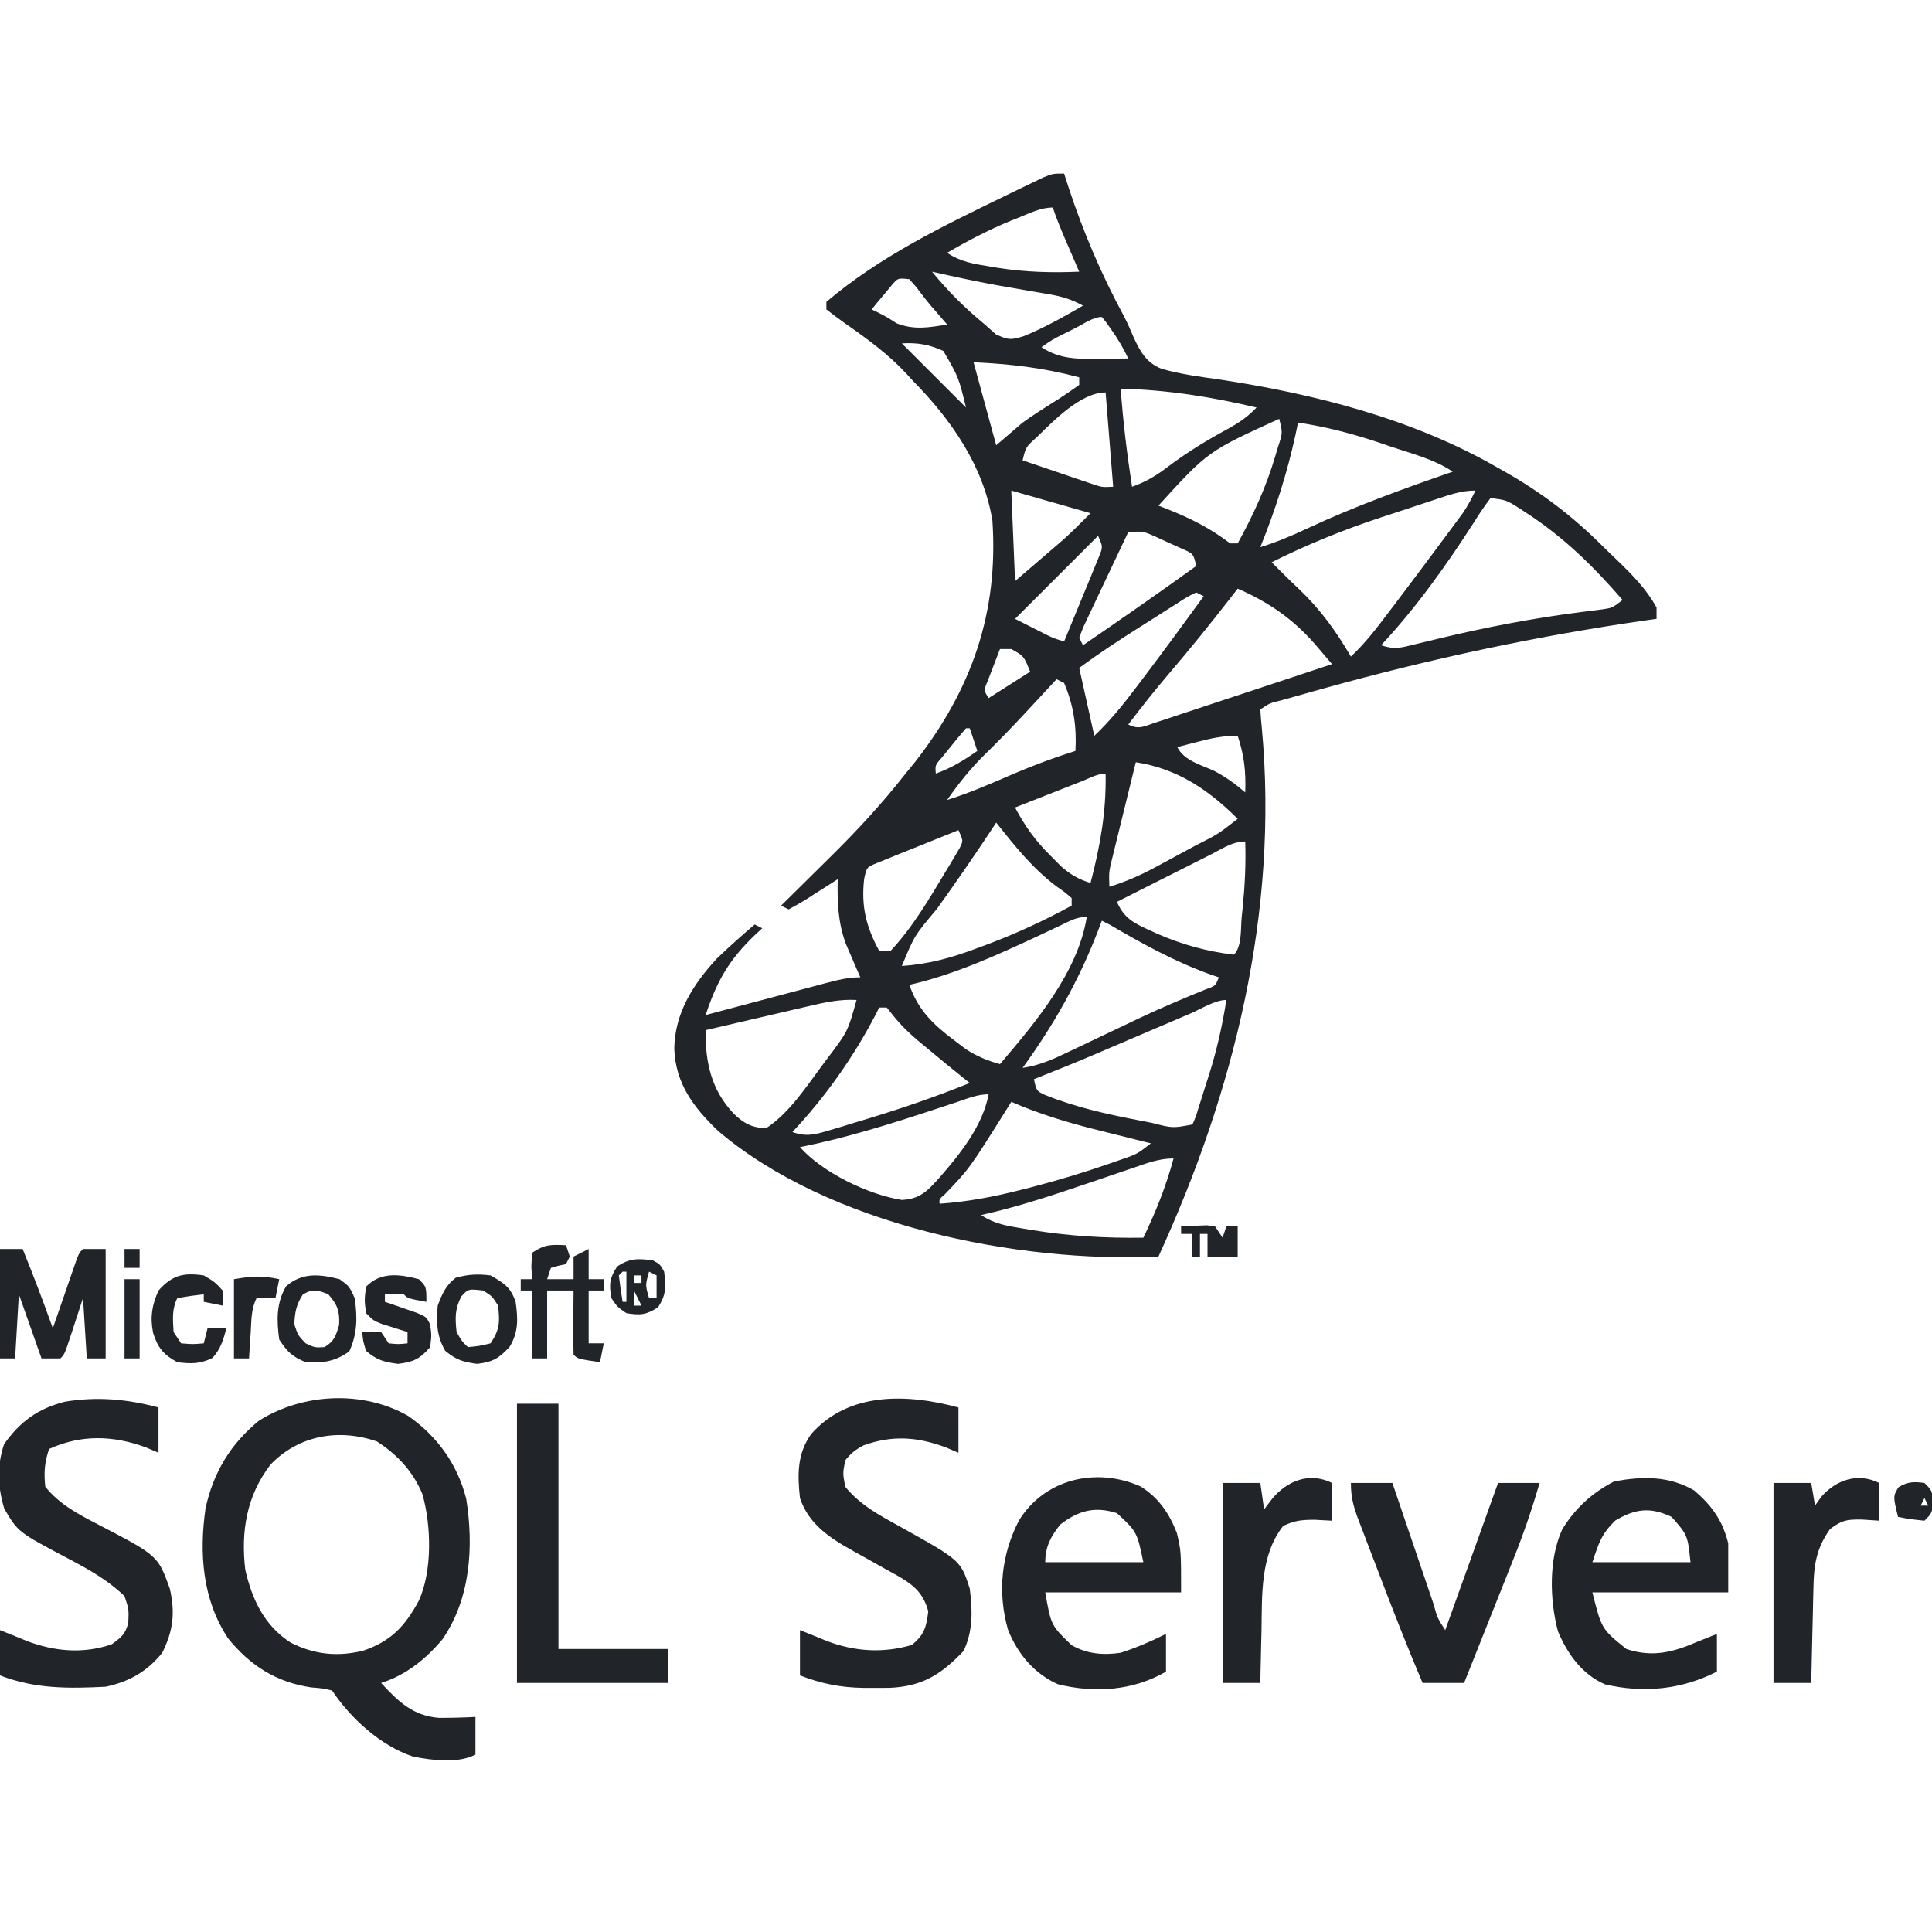 <?xml version="1.0" standalone="no"?>
<!DOCTYPE svg PUBLIC "-//W3C//DTD SVG 1.1//EN" "http://www.w3.org/Graphics/SVG/1.1/DTD/svg11.dtd">
<svg xmlns="http://www.w3.org/2000/svg" version="1.1" width="512" height="512" viewBox="0 0 512 512">
<path d="M0 0 C0.584 1.818 0.584 1.818 1.18 3.672 C5.127 15.622 9.901 26.785 15.888 37.856 C16.85 39.711 17.684 41.631 18.492 43.559 C20.257 47.313 21.809 50.112 25.799 51.729 C30.758 53.156 35.842 53.825 40.942 54.54 C66.383 58.367 92.588 65.048 115 78 C115.99 78.558 115.99 78.558 117 79.127 C126.59 84.583 134.752 90.811 142.573 98.583 C143.921 99.922 145.292 101.237 146.664 102.551 C150.659 106.422 154.317 110.101 157 115 C157 115.99 157 116.98 157 118 C156.219 118.11 155.438 118.219 154.634 118.332 C125.544 122.482 97.123 128.569 68.812 136.438 C67.619 136.769 67.619 136.769 66.401 137.108 C64.168 137.732 61.937 138.362 59.707 138.996 C58.705 139.278 58.705 139.278 57.683 139.566 C54.584 140.297 54.584 140.297 52 142 C52.087 143.74 52.241 145.478 52.422 147.211 C56.848 195.566 45.101 243.222 25 287 C-12.52 288.756 -62.425 278.659 -91.73 253.672 C-98.223 247.444 -102.988 241.135 -103.312 231.875 C-103.157 222.4 -98.271 214.777 -92 208 C-88.755 204.892 -85.421 201.912 -82 199 C-81.34 199.33 -80.68 199.66 -80 200 C-80.603 200.557 -81.207 201.114 -81.828 201.688 C-88.822 208.365 -91.998 213.946 -95 223 C-93.865 222.697 -92.729 222.394 -91.559 222.082 C-87.35 220.96 -83.14 219.843 -78.929 218.728 C-77.106 218.244 -75.284 217.759 -73.462 217.272 C-70.844 216.574 -68.225 215.88 -65.605 215.188 C-64.79 214.969 -63.974 214.75 -63.134 214.525 C-60.014 213.703 -57.241 213 -54 213 C-54.349 212.203 -54.699 211.407 -55.059 210.586 C-55.514 209.526 -55.969 208.467 -56.438 207.375 C-56.89 206.331 -57.342 205.287 -57.809 204.211 C-59.958 198.418 -60.105 193.09 -60 187 C-60.915 187.589 -61.83 188.178 -62.773 188.785 C-63.974 189.545 -65.174 190.304 -66.375 191.062 C-66.978 191.452 -67.582 191.842 -68.203 192.244 C-69.765 193.225 -71.38 194.119 -73 195 C-73.66 194.67 -74.32 194.34 -75 194 C-73.98 192.996 -73.98 192.996 -72.94 191.971 C-70.368 189.436 -67.803 186.894 -65.24 184.35 C-64.14 183.26 -63.037 182.171 -61.933 181.084 C-54.791 174.053 -48.19 166.897 -42 159 C-41.157 157.965 -40.314 156.931 -39.469 155.898 C-24.49 136.699 -17.363 116.349 -19 92 C-21.346 77.552 -29.917 65.209 -40 55 C-40.601 54.339 -41.201 53.677 -41.82 52.996 C-46.683 47.786 -52.248 43.741 -58.073 39.68 C-59.748 38.498 -61.378 37.254 -63 36 C-63 35.34 -63 34.68 -63 34 C-48.849 21.978 -32.146 13.934 -15.562 5.875 C-14.659 5.434 -14.659 5.434 -13.737 4.983 C-12.017 4.146 -10.292 3.319 -8.566 2.492 C-7.566 2.011 -6.565 1.53 -5.533 1.035 C-3 0 -3 0 0 0 Z M-11.938 11.625 C-12.605 11.891 -13.272 12.158 -13.959 12.432 C-19.888 14.854 -25.475 17.761 -31 21 C-27.354 23.431 -23.924 23.938 -19.688 24.625 C-18.892 24.757 -18.096 24.889 -17.276 25.025 C-10.138 26.128 -3.223 26.314 4 26 C3.578 25.024 3.157 24.048 2.723 23.043 C2.169 21.758 1.616 20.473 1.062 19.188 C0.646 18.224 0.646 18.224 0.221 17.24 C-0.952 14.514 -2.061 11.817 -3 9 C-6.204 9 -9 10.448 -11.938 11.625 Z M-35 26 C-30.722 31.241 -26.223 35.705 -21 40 C-20.031 40.866 -19.061 41.733 -18.062 42.625 C-14.708 44.131 -14.165 44.124 -10.812 43.125 C-5.301 40.915 -0.135 37.966 5 35 C2.1 33.402 -0.452 32.589 -3.711 32.035 C-4.62 31.876 -5.529 31.717 -6.466 31.554 C-7.426 31.392 -8.386 31.23 -9.375 31.062 C-11.354 30.717 -13.334 30.369 -15.312 30.02 C-16.279 29.849 -17.246 29.678 -18.242 29.502 C-23.859 28.479 -29.431 27.254 -35 26 Z M-45.824 29.75 C-46.747 30.864 -46.747 30.864 -47.688 32 C-48.621 33.114 -48.621 33.114 -49.574 34.25 C-50.28 35.116 -50.28 35.116 -51 36 C-50.394 36.295 -49.788 36.59 -49.164 36.895 C-47 38 -47 38 -44.375 39.688 C-39.709 41.502 -35.857 40.797 -31 40 C-31.387 39.553 -31.773 39.105 -32.172 38.645 C-32.693 38.04 -33.213 37.435 -33.75 36.812 C-34.298 36.178 -34.846 35.544 -35.41 34.891 C-36.725 33.327 -37.967 31.701 -39.188 30.062 C-39.786 29.382 -40.384 28.701 -41 28 C-44.06 27.654 -44.06 27.654 -45.824 29.75 Z M3.125 40.875 C1.52 41.676 1.52 41.676 -0.117 42.492 C-3.081 43.978 -3.081 43.978 -6 46 C-0.969 49.354 3.914 49.136 9.812 49.062 C10.505 49.058 11.198 49.053 11.912 49.049 C13.608 49.037 15.304 49.019 17 49 C15.683 46.232 14.221 43.742 12.438 41.25 C12.003 40.636 11.569 40.023 11.121 39.391 C10.751 38.932 10.381 38.473 10 38 C7.707 38 5.095 39.888 3.125 40.875 Z M-43 45 C-42.34 45.66 -41.68 46.32 -41 47 C-36 52 -31 57 -26 62 C-27.948 53.996 -27.948 53.996 -32 47 C-35.749 45.288 -38.901 44.759 -43 45 Z M-24 50 C-22.02 57.26 -20.04 64.52 -18 72 C-15.69 70.02 -13.38 68.04 -11 66 C-9.703 65.064 -8.386 64.153 -7.035 63.297 C-6.381 62.874 -5.727 62.451 -5.053 62.016 C-3.699 61.155 -2.345 60.296 -0.99 59.438 C0.705 58.34 2.357 57.175 4 56 C4 55.34 4 54.68 4 54 C-5.452 51.466 -14.269 50.455 -24 50 Z M15 57 C15.608 65.734 16.681 74.346 18 83 C21.858 81.638 24.709 79.872 27.938 77.375 C32.86 73.698 37.927 70.625 43.316 67.703 C46.303 66.064 48.666 64.468 51 62 C38.948 59.156 27.386 57.317 15 57 Z M-7.188 69.812 C-10.145 72.452 -10.145 72.452 -11 76 C-7.565 77.174 -4.127 78.338 -0.688 79.5 C0.289 79.834 1.265 80.168 2.271 80.512 C3.209 80.828 4.147 81.143 5.113 81.469 C5.977 81.762 6.841 82.055 7.732 82.357 C10.088 83.136 10.088 83.136 13 83 C12.34 74.75 11.68 66.5 11 58 C4.487 58 -2.815 65.523 -7.188 69.812 Z M57 65 C38.109 73.61 38.109 73.61 25 88 C26.178 88.454 26.178 88.454 27.379 88.918 C33.575 91.389 38.703 93.97 44 98 C44.66 98 45.32 98 46 98 C50.158 90.439 53.566 83.036 56 74.75 C56.219 74.011 56.439 73.273 56.665 72.512 C57.935 68.706 57.935 68.706 57 65 Z M62 66 C61.781 67.042 61.562 68.083 61.336 69.156 C59.076 79.502 55.963 89.186 52 99 C56.314 97.686 60.301 95.987 64.372 94.08 C76.945 88.195 89.889 83.531 103 79 C98.128 75.752 92.531 74.34 87 72.5 C85.818 72.097 84.636 71.693 83.418 71.277 C76.331 68.91 69.397 67.079 62 66 Z M-14 84 C-13.67 91.92 -13.34 99.84 -13 108 C-7.427 103.23 -7.427 103.23 -1.875 98.438 C-1.254 97.9 -0.632 97.362 0.008 96.809 C2.416 94.622 4.7 92.3 7 90 C0.07 88.02 -6.86 86.04 -14 84 Z M98.359 86.379 C97.6 86.629 96.841 86.878 96.059 87.136 C94.444 87.669 92.83 88.205 91.217 88.742 C88.804 89.545 86.387 90.332 83.969 91.119 C73.951 94.423 64.443 98.3 55 103 C57.378 105.387 59.751 107.767 62.211 110.07 C67.907 115.478 72.059 121.22 76 128 C79.761 124.482 82.779 120.531 85.875 116.438 C86.712 115.336 86.712 115.336 87.566 114.212 C91.972 108.395 96.341 102.55 100.688 96.688 C101.287 95.882 101.887 95.076 102.505 94.246 C103.064 93.488 103.623 92.73 104.199 91.949 C104.693 91.282 105.186 90.616 105.694 89.928 C106.989 88.016 108.017 86.088 109 84 C105.172 84 101.952 85.187 98.359 86.379 Z M113 86 C111.383 88.135 109.97 90.232 108.562 92.5 C101.227 103.907 93.274 115.073 84 125 C87.699 126.233 89.358 125.633 93.125 124.707 C94.377 124.408 95.629 124.109 96.919 123.802 C97.585 123.64 98.25 123.478 98.936 123.312 C111.467 120.28 123.908 117.888 136.707 116.243 C137.758 116.105 138.808 115.967 139.891 115.824 C140.809 115.712 141.727 115.599 142.673 115.483 C145.259 115.098 145.259 115.098 148 113 C140.283 104.097 132.499 96.443 122.625 90 C121.714 89.402 121.714 89.402 120.784 88.793 C117.183 86.505 117.183 86.505 113 86 Z M17 95 C15.12 98.946 13.251 102.897 11.391 106.853 C10.756 108.199 10.119 109.543 9.479 110.886 C8.56 112.814 7.652 114.746 6.746 116.68 C5.921 118.424 5.921 118.424 5.08 120.203 C4.723 121.126 4.367 122.049 4 123 C4.33 123.66 4.66 124.32 5 125 C15.083 118.112 25.092 111.137 35 104 C34.287 100.752 34.287 100.752 31.199 99.395 C30.04 98.872 28.881 98.35 27.688 97.812 C26.536 97.283 25.385 96.753 24.199 96.207 C20.946 94.765 20.946 94.765 17 95 Z M9 96 C8.405 96.595 7.809 97.191 7.196 97.804 C0.464 104.536 -6.268 111.268 -13 118 C-11.397 118.815 -9.793 119.627 -8.188 120.438 C-7.294 120.89 -6.401 121.342 -5.48 121.809 C-2.96 123.083 -2.96 123.083 0 124 C1.703 119.902 3.385 115.796 5.062 111.688 C5.548 110.52 6.033 109.353 6.533 108.15 C6.988 107.032 7.442 105.914 7.91 104.762 C8.334 103.73 8.759 102.698 9.196 101.635 C10.299 98.932 10.299 98.932 9 96 Z M46 110 C45.334 110.86 44.667 111.72 43.98 112.605 C38.743 119.332 33.412 125.947 27.871 132.425 C24.102 136.843 20.504 141.371 17 146 C19.819 147.41 21.037 146.534 24 145.553 C25.041 145.213 26.082 144.872 27.155 144.521 C28.282 144.144 29.409 143.767 30.57 143.379 C31.722 143 32.873 142.621 34.059 142.231 C37.75 141.015 41.438 139.789 45.125 138.562 C47.621 137.738 50.117 136.915 52.613 136.092 C58.745 134.069 64.873 132.038 71 130 C70.047 128.88 69.093 127.76 68.138 126.641 C67.606 126.018 67.075 125.394 66.528 124.752 C60.657 118.02 54.161 113.544 46 110 Z M35 111 C32.542 112.21 32.542 112.21 29.801 114.008 C28.756 114.665 27.711 115.323 26.635 116 C25.538 116.701 24.442 117.403 23.312 118.125 C21.697 119.142 21.697 119.142 20.049 120.18 C14.582 123.639 9.212 127.167 4 131 C4.133 131.599 4.266 132.198 4.403 132.815 C5.602 138.21 6.801 143.605 8 149 C12.188 145.029 15.656 140.73 19.125 136.125 C19.685 135.388 20.244 134.65 20.821 133.891 C26.297 126.655 31.667 119.342 37 112 C36.34 111.67 35.68 111.34 35 111 Z M-17 126 C-17.697 127.788 -18.382 129.581 -19.062 131.375 C-19.445 132.373 -19.828 133.37 -20.223 134.398 C-21.309 136.952 -21.309 136.952 -20 139 C-16.37 136.69 -12.74 134.38 -9 132 C-10.649 127.876 -10.649 127.876 -14 126 C-14.99 126 -15.98 126 -17 126 Z M-2 134 C-2.377 134.407 -2.754 134.815 -3.142 135.234 C-4.906 137.137 -6.671 139.038 -8.438 140.938 C-9.076 141.625 -9.715 142.312 -10.373 143.02 C-13.844 146.739 -17.356 150.387 -21 153.938 C-24.786 157.66 -27.973 161.644 -31 166 C-24.898 164.097 -19.111 161.542 -13.252 159.01 C-7.911 156.728 -2.539 154.747 3 153 C3.356 146.588 2.531 140.955 0 135 C-0.66 134.67 -1.32 134.34 -2 134 Z M-26 147 C-27.391 148.594 -28.738 150.226 -30.062 151.875 C-30.796 152.78 -31.529 153.685 -32.285 154.617 C-34.195 156.781 -34.195 156.781 -34 159 C-29.89 157.55 -26.567 155.489 -23 153 C-23.66 151.02 -24.32 149.04 -25 147 C-25.33 147 -25.66 147 -26 147 Z M35.75 150.5 C34.134 150.918 34.134 150.918 32.484 151.344 C31.665 151.56 30.845 151.777 30 152 C31.82 155.64 36.357 156.69 39.922 158.367 C42.948 159.972 45.403 161.778 48 164 C48.194 158.473 47.748 154.244 46 149 C42.2 149 39.4 149.548 35.75 150.5 Z M19 156 C17.997 160.055 17 164.112 16.009 168.17 C15.671 169.55 15.332 170.929 14.991 172.308 C14.5 174.293 14.015 176.279 13.531 178.266 C13.238 179.46 12.945 180.654 12.643 181.884 C11.865 185.123 11.865 185.123 12 189 C16.35 187.667 20.201 185.97 24.203 183.812 C25.92 182.888 25.92 182.888 27.672 181.945 C28.553 181.466 28.553 181.466 29.451 180.978 C31.256 179.997 33.065 179.025 34.875 178.055 C40.816 175.053 40.816 175.053 46 171 C38.235 163.274 29.969 157.671 19 156 Z M4.871 160.969 C3.837 161.375 2.802 161.781 1.736 162.199 C0.648 162.628 -0.441 163.058 -1.562 163.5 C-2.655 163.929 -3.747 164.359 -4.873 164.801 C-7.583 165.866 -10.292 166.932 -13 168 C-10.354 172.999 -7.617 176.791 -3.562 180.812 C-2.636 181.747 -1.709 182.682 -0.754 183.645 C1.832 185.856 3.785 186.99 7 188 C9.569 178.159 11.184 169.184 11 159 C8.911 159 6.774 160.22 4.871 160.969 Z M-18 172 C-18.438 172.669 -18.877 173.338 -19.328 174.027 C-23.981 181.073 -28.782 187.995 -33.698 194.859 C-39.672 201.962 -39.672 201.962 -43 210 C-35.913 209.494 -29.946 207.871 -23.312 205.375 C-22.356 205.022 -21.399 204.669 -20.414 204.305 C-12.652 201.379 -5.279 197.975 2 194 C2 193.34 2 192.68 2 192 C0.214 190.465 0.214 190.465 -2.062 188.875 C-8.431 184.068 -13.054 178.202 -18 172 Z M-28 174 C-31.987 175.586 -35.963 177.197 -39.938 178.812 C-41.642 179.49 -41.642 179.49 -43.381 180.182 C-44.46 180.623 -45.54 181.065 -46.652 181.52 C-47.653 181.923 -48.653 182.326 -49.683 182.741 C-52.324 183.835 -52.324 183.835 -53 187 C-53.801 194.276 -52.46 199.605 -49 206 C-48.01 206 -47.02 206 -46 206 C-40.176 199.818 -35.732 192.187 -31.375 184.938 C-30.7 183.831 -30.7 183.831 -30.011 182.701 C-29.603 182.005 -29.194 181.308 -28.773 180.59 C-28.407 179.97 -28.04 179.35 -27.662 178.711 C-26.713 176.798 -26.713 176.798 -28 174 Z M38.805 180.5 C38.097 180.855 37.39 181.21 36.661 181.576 C34.397 182.714 32.136 183.857 29.875 185 C28.343 185.771 26.81 186.542 25.277 187.312 C21.516 189.204 17.757 191.101 14 193 C15.881 197.363 18.549 198.681 22.75 200.562 C23.41 200.865 24.07 201.167 24.75 201.479 C31.256 204.33 37.926 206.16 45 207 C47.191 204.809 46.754 200.109 47.062 197.062 C47.152 196.2 47.241 195.338 47.333 194.45 C47.912 188.603 48.193 182.878 48 177 C44.616 177 41.772 178.994 38.805 180.5 Z M-0.848 199.195 C-1.838 199.661 -2.828 200.128 -3.849 200.608 C-4.909 201.109 -5.97 201.609 -7.062 202.125 C-17.996 207.219 -29.179 212.313 -41 215 C-38.72 221.65 -34.676 225.528 -29.125 229.688 C-27.613 230.838 -27.613 230.838 -26.07 232.012 C-23.072 233.953 -20.426 235.044 -17 236 C-7.711 225.111 3.717 211.6 6 197 C3.288 197 1.603 198.027 -0.848 199.195 Z M10 198 C9.399 199.58 9.399 199.58 8.785 201.191 C3.694 214.231 -2.793 225.683 -11 237 C-6.629 236.36 -2.945 234.734 0.996 232.832 C2.001 232.356 2.001 232.356 3.026 231.871 C5.166 230.856 7.302 229.835 9.438 228.812 C12.226 227.482 15.017 226.156 17.809 224.832 C18.491 224.507 19.172 224.183 19.875 223.848 C25.648 221.119 31.508 218.64 37.422 216.233 C40.123 215.265 40.123 215.265 41 213 C40.247 212.743 39.494 212.487 38.719 212.223 C29.178 208.784 20.734 204.099 12 199 C11.34 198.67 10.68 198.34 10 198 Z M-68.145 220.75 C-69.299 221.016 -69.299 221.016 -70.477 221.288 C-72.924 221.854 -75.368 222.427 -77.812 223 C-79.476 223.386 -81.139 223.771 -82.803 224.156 C-86.87 225.098 -90.935 226.047 -95 227 C-95.101 235.496 -93.553 242.769 -87.562 249.125 C-84.894 251.713 -82.761 252.849 -79 253 C-72.909 249.047 -68.484 242.218 -64.188 236.438 C-63.732 235.825 -63.276 235.213 -62.806 234.582 C-57.339 227.389 -57.339 227.389 -55 219 C-59.564 218.749 -63.736 219.707 -68.145 220.75 Z M33.504 222.578 C32.641 222.946 31.778 223.314 30.89 223.693 C28.113 224.877 25.338 226.063 22.562 227.25 C19.819 228.422 17.076 229.594 14.332 230.764 C12.623 231.493 10.914 232.223 9.206 232.955 C3.504 235.388 -2.235 237.719 -8 240 C-7.328 243.103 -7.328 243.103 -4.973 244.211 C3.079 247.432 11.187 249.227 19.688 250.875 C20.859 251.102 22.03 251.33 23.236 251.564 C28.736 252.984 28.736 252.984 34 252 C34.906 249.967 34.906 249.967 35.656 247.477 C35.957 246.537 36.257 245.597 36.566 244.629 C36.874 243.638 37.183 242.646 37.5 241.625 C37.808 240.672 38.116 239.72 38.434 238.738 C40.488 232.222 41.938 225.747 43 219 C39.998 219 36.3 221.38 33.504 222.578 Z M-49 221 C-49.317 221.632 -49.634 222.263 -49.961 222.914 C-55.866 234.234 -63.261 244.682 -72 254 C-68.329 255.32 -65.949 254.662 -62.266 253.559 C-61.141 253.225 -60.016 252.891 -58.857 252.547 C-57.666 252.181 -56.476 251.815 -55.25 251.438 C-54.041 251.073 -52.832 250.708 -51.587 250.332 C-42.578 247.577 -33.732 244.53 -25 241 C-25.69 240.452 -26.379 239.904 -27.09 239.34 C-30.275 236.779 -33.428 234.185 -36.562 231.562 C-37.408 230.865 -37.408 230.865 -38.271 230.154 C-40.919 227.934 -43.105 225.869 -45.277 223.152 C-45.846 222.442 -46.414 221.732 -47 221 C-47.66 221 -48.32 221 -49 221 Z M-28.379 246.047 C-29.699 246.483 -31.019 246.919 -32.34 247.354 C-33.376 247.697 -33.376 247.697 -34.433 248.047 C-46.171 251.923 -57.86 255.583 -70 258 C-64 264.74 -51.998 270.569 -43 272 C-38.201 271.731 -36.262 269.69 -33.125 266.188 C-27.589 259.848 -21.617 252.447 -20 244 C-23.009 244 -25.529 245.096 -28.379 246.047 Z M-14 246 C-14.291 246.468 -14.583 246.936 -14.883 247.418 C-25.06 263.678 -25.06 263.678 -31.637 270.531 C-33.113 271.788 -33.113 271.788 -33 273 C-25.665 272.481 -18.744 271.191 -11.625 269.375 C-10.593 269.114 -9.561 268.854 -8.498 268.585 C-1.439 266.752 5.489 264.648 12.375 262.25 C13.64 261.81 13.64 261.81 14.931 261.361 C19.358 259.837 19.358 259.837 23 257 C21.962 256.745 21.962 256.745 20.902 256.484 C17.599 255.666 14.299 254.835 11 254 C9.751 253.687 8.502 253.374 7.215 253.051 C-0.107 251.166 -7.065 249.007 -14 246 Z M18.254 263.52 C17.488 263.779 16.721 264.038 15.932 264.305 C12.659 265.412 9.39 266.53 6.121 267.647 C-3.176 270.817 -12.396 273.864 -22 276 C-18.418 278.388 -15.096 278.882 -10.938 279.562 C-10.169 279.692 -9.4 279.821 -8.608 279.954 C1.34 281.594 10.907 282.142 21 282 C24.304 275.13 27.034 268.37 29 261 C25.117 261 21.881 262.27 18.254 263.52 Z " fill="#212529" transform="translate(282,46)"/>
<path d="M0 0 C7.689 5.345 13.079 12.847 15.367 21.953 C17.383 34.595 16.507 48.403 9.062 59.184 C4.732 64.37 -0.679 68.712 -7.188 70.746 C-2.711 75.63 1.312 79.488 8.152 79.992 C11.383 79.996 14.587 79.921 17.812 79.746 C17.812 83.046 17.812 86.346 17.812 89.746 C13 92.152 6.356 91.244 1.219 90.238 C-7.302 87.389 -15.249 80.154 -20.188 72.746 C-22.734 72.162 -22.734 72.162 -25.688 71.934 C-34.947 70.57 -41.829 66.198 -47.719 58.961 C-54.568 48.632 -55.423 36.496 -53.727 24.48 C-51.654 14.973 -47.131 7.443 -39.574 1.254 C-27.961 -6.083 -11.971 -6.862 0 0 Z M-36.438 12.809 C-42.815 21.016 -44.398 30.595 -43.188 40.746 C-41.361 48.686 -38.14 55.552 -31.152 60.059 C-24.912 63.229 -18.756 63.856 -11.953 62.203 C-4.572 59.692 -0.862 55.728 2.797 48.965 C6.405 41.082 6.128 28.999 3.75 20.684 C1.272 14.692 -2.901 10.209 -8.312 6.746 C-18.471 3.238 -29.023 5.154 -36.438 12.809 Z " fill="#212529" transform="translate(108.188,375.254)"/>
<path d="M0 0 C0 3.96 0 7.92 0 12 C-1.114 11.526 -2.228 11.051 -3.375 10.562 C-10.942 7.773 -17.455 7.3 -25.09 10.016 C-27.211 11.109 -28.512 12.134 -30 14 C-30.667 17.415 -30.667 17.415 -30 21 C-26.023 25.883 -20.954 28.551 -15.5 31.562 C0.577 40.512 0.577 40.512 3 48 C3.726 53.879 3.895 59.073 1.375 64.5 C-4.552 70.739 -9.537 73.915 -18.27 74.301 C-19.784 74.319 -21.298 74.323 -22.812 74.312 C-23.995 74.311 -23.995 74.311 -25.201 74.309 C-31.259 74.209 -36.318 73.199 -42 71 C-42 67.04 -42 63.08 -42 59 C-37 61 -37 61 -34.965 61.852 C-27.542 64.683 -20.031 65.181 -12.375 62.938 C-9.053 60.227 -8.501 58.222 -8 54 C-9.423 48.917 -12.058 46.922 -16.418 44.414 C-17.27 43.947 -18.122 43.481 -19 43 C-20.758 42.018 -22.516 41.035 -24.27 40.044 C-25.476 39.366 -26.686 38.694 -27.9 38.03 C-34.072 34.585 -39.684 30.949 -42 24 C-42.668 17.78 -42.773 12.234 -39 7 C-29.031 -4.243 -13.495 -3.66 0 0 Z " fill="#212529" transform="translate(254,373)"/>
<path d="M0 0 C0 3.96 0 7.92 0 12 C-1.114 11.526 -2.228 11.051 -3.375 10.562 C-12.002 7.394 -20.489 7.108 -29 11 C-30.213 14.638 -30.395 17.177 -30 21 C-26.148 25.731 -21.434 28.178 -16.125 30.938 C-0.153 39.241 -0.153 39.241 3 48 C4.463 54.377 3.92 59.103 1 65 C-2.993 69.964 -7.796 72.694 -14 74 C-23.818 74.502 -32.714 74.595 -42 71 C-42 67.04 -42 63.08 -42 59 C-37 61 -37 61 -34.965 61.852 C-27.574 64.671 -19.92 65.352 -12.375 62.75 C-9.812 60.862 -8.77 60.079 -8 57 C-7.845 53.497 -7.845 53.497 -9 50 C-13.487 45.675 -18.518 42.895 -24 40 C-37.226 33.016 -37.226 33.016 -40.875 26.812 C-42.619 20.901 -42.863 15.639 -40.938 9.75 C-36.692 3.725 -31.979 0.309 -24.809 -1.535 C-16.323 -2.94 -8.252 -2.238 0 0 Z " fill="#212529" transform="translate(42,373)"/>
<path d="M0 0 C4.783 2.948 7.659 7.164 9.656 12.348 C10.781 17.098 10.781 17.098 10.781 28.098 C-1.099 28.098 -12.979 28.098 -25.219 28.098 C-23.686 36.85 -23.686 36.85 -18.219 42.098 C-14.101 44.435 -9.853 44.778 -5.219 44.098 C-1.068 42.755 2.882 41.047 6.781 39.098 C6.781 42.398 6.781 45.698 6.781 49.098 C-1.918 54.159 -12.115 54.858 -21.883 52.438 C-28.178 49.63 -32.594 44.31 -35.094 37.973 C-37.897 28.104 -36.886 18.185 -32.219 9.098 C-25.423 -1.994 -11.77 -5.186 0 0 Z M-21.219 10.098 C-23.741 13.213 -25.219 16.006 -25.219 20.098 C-16.639 20.098 -8.059 20.098 0.781 20.098 C-0.911 12.043 -0.911 12.043 -6.219 7.098 C-12.108 5.209 -16.423 6.425 -21.219 10.098 Z " fill="#212529" transform="translate(302.219,393.902)"/>
<path d="M0 0 C4.734 4.088 7.482 7.93 9 14 C9 18.29 9 22.58 9 27 C-2.88 27 -14.76 27 -27 27 C-24.574 36.694 -24.574 36.694 -18 42 C-11.007 44.331 -5.485 42.835 1 40 C1.99 39.608 2.98 39.216 4 38.812 C4.66 38.544 5.32 38.276 6 38 C6 41.3 6 44.6 6 48 C-3.333 52.741 -13.407 53.784 -23.66 51.375 C-29.765 48.74 -33.625 43.279 -36.137 37.289 C-38.321 28.969 -38.619 18.222 -35 10.312 C-31.581 4.704 -27.021 0.544 -21.188 -2.438 C-13.609 -3.775 -6.755 -3.918 0 0 Z M-21 8 C-24.635 11.635 -25.288 13.863 -27 19 C-18.42 19 -9.84 19 -1 19 C-1.76 11.824 -1.76 11.824 -6 7 C-11.619 4.325 -15.594 4.777 -21 8 Z " fill="#212529" transform="translate(449,395)"/>
<path d="M0 0 C3.63 0 7.26 0 11 0 C11 21.45 11 42.9 11 65 C20.57 65 30.14 65 40 65 C40 67.97 40 70.94 40 74 C26.8 74 13.6 74 0 74 C0 49.58 0 25.16 0 0 Z " fill="#212529" transform="translate(137,372)"/>
<path d="M0 0 C3.63 0 7.26 0 11 0 C11.389 1.146 11.777 2.292 12.177 3.472 C13.615 7.709 15.057 11.945 16.499 16.18 C17.124 18.016 17.748 19.853 18.37 21.689 C19.264 24.324 20.161 26.957 21.059 29.59 C21.338 30.416 21.617 31.242 21.905 32.093 C22.942 35.834 22.942 35.834 25 39 C29.62 26.13 34.24 13.26 39 0 C42.63 0 46.26 0 50 0 C48.001 6.962 45.682 13.662 42.988 20.383 C42.615 21.323 42.242 22.263 41.858 23.232 C40.68 26.198 39.496 29.162 38.312 32.125 C37.507 34.151 36.701 36.177 35.896 38.203 C33.935 43.137 31.969 48.069 30 53 C26.37 53 22.74 53 19 53 C15.001 43.58 11.275 34.073 7.641 24.506 C6.678 21.975 5.705 19.446 4.732 16.918 C4.117 15.3 3.501 13.681 2.887 12.062 C2.596 11.311 2.306 10.56 2.006 9.787 C0.685 6.277 0 3.799 0 0 Z " fill="#212529" transform="translate(358,393)"/>
<path d="M0 0 C0 3.3 0 6.6 0 10 C-2.32 9.876 -2.32 9.876 -4.688 9.75 C-8.063 9.779 -9.838 9.924 -12.938 11.375 C-19.068 19.177 -18.523 29.669 -18.688 39.125 C-18.721 40.477 -18.755 41.828 -18.791 43.18 C-18.873 46.453 -18.942 49.726 -19 53 C-22.3 53 -25.6 53 -29 53 C-29 35.51 -29 18.02 -29 0 C-25.7 0 -22.4 0 -19 0 C-18.67 2.31 -18.34 4.62 -18 7 C-17.278 6.051 -16.556 5.103 -15.812 4.125 C-11.828 -0.62 -5.931 -2.965 0 0 Z " fill="#212529" transform="translate(353,393)"/>
<path d="M0 0 C0 3.3 0 6.6 0 10 C-2.32 9.845 -2.32 9.845 -4.688 9.688 C-8.644 9.688 -9.689 9.773 -13 12.188 C-16.6 17.251 -17.312 21.586 -17.414 27.707 C-17.433 28.432 -17.453 29.158 -17.473 29.905 C-17.532 32.208 -17.579 34.51 -17.625 36.812 C-17.663 38.38 -17.702 39.947 -17.742 41.514 C-17.838 45.342 -17.922 49.171 -18 53 C-21.3 53 -24.6 53 -28 53 C-28 35.51 -28 18.02 -28 0 C-24.7 0 -21.4 0 -18 0 C-17.67 1.98 -17.34 3.96 -17 6 C-16.443 5.216 -15.886 4.433 -15.312 3.625 C-11.384 -0.835 -5.625 -2.812 0 0 Z " fill="#212529" transform="translate(498,393)"/>
<path d="M0 0 C1.98 0 3.96 0 6 0 C8.832 6.944 11.469 13.942 14 21 C14.207 20.399 14.414 19.799 14.627 19.18 C15.561 16.473 16.499 13.768 17.438 11.062 C17.926 9.644 17.926 9.644 18.424 8.197 C18.736 7.298 19.049 6.399 19.371 5.473 C19.659 4.64 19.947 3.807 20.244 2.949 C21 1 21 1 22 0 C23.98 0 25.96 0 28 0 C28 9.57 28 19.14 28 29 C26.35 29 24.7 29 23 29 C22.67 23.72 22.34 18.44 22 13 C20.396 17.89 20.396 17.89 18.799 22.783 C17.111 27.889 17.111 27.889 16 29 C14.35 29 12.7 29 11 29 C9.02 23.39 7.04 17.78 5 12 C4.67 17.61 4.34 23.22 4 29 C2.68 29 1.36 29 0 29 C0 19.43 0 9.86 0 0 Z " fill="#212529" transform="translate(0,331)"/>
<path d="M0 0 C0.33 0.99 0.66 1.98 1 3 C0.67 3.66 0.34 4.32 0 5 C-0.66 5.144 -1.32 5.289 -2 5.438 C-2.66 5.623 -3.32 5.809 -4 6 C-4.33 6.99 -4.66 7.98 -5 9 C-2.69 9 -0.38 9 2 9 C2 7.02 2 5.04 2 3 C3.32 2.34 4.64 1.68 6 1 C6 3.64 6 6.28 6 9 C7.32 9 8.64 9 10 9 C10 9.99 10 10.98 10 12 C8.68 12 7.36 12 6 12 C6 16.62 6 21.24 6 26 C7.32 26 8.64 26 10 26 C9.67 27.65 9.34 29.3 9 31 C3.125 30.125 3.125 30.125 2 29 C1.927 26.137 1.908 23.299 1.938 20.438 C1.944 19.228 1.944 19.228 1.951 17.994 C1.963 15.996 1.981 13.998 2 12 C-0.31 12 -2.62 12 -5 12 C-5 17.94 -5 23.88 -5 30 C-6.32 30 -7.64 30 -9 30 C-9 24.06 -9 18.12 -9 12 C-9.99 12 -10.98 12 -12 12 C-12 11.01 -12 10.02 -12 9 C-11.01 9 -10.02 9 -9 9 C-9.062 7.886 -9.124 6.772 -9.188 5.625 C-9.126 4.429 -9.064 3.232 -9 2 C-5.565 -0.29 -4.015 -0.178 0 0 Z " fill="#212529" transform="translate(150,330)"/>
<path d="M0 0 C2.562 1.875 2.562 1.875 4 5 C4.727 10.096 4.73 14.412 2.562 19.125 C-1.116 21.817 -4.487 22.29 -9 22 C-12.67 20.438 -13.773 19.341 -16 16 C-16.685 10.855 -16.82 6.415 -14.188 1.875 C-9.83 -1.86 -5.289 -1.337 0 0 Z M-9.75 4.062 C-11.498 6.772 -11.871 8.782 -12 12 C-11.025 14.875 -11.025 14.875 -9 17 C-6.562 18.155 -6.562 18.155 -4 18 C-1.39 16.416 -1.015 15.048 -0.125 12.125 C0.026 8.34 -0.546 6.863 -3 4 C-5.812 2.875 -7.116 2.463 -9.75 4.062 Z " fill="#212529" transform="translate(90,339)"/>
<path d="M0 0 C3.575 2.052 5.448 3.206 6.664 7.16 C7.289 11.515 7.406 15.172 5 19 C2.155 22.008 0.639 22.92 -3.5 23.438 C-7.24 22.97 -9.109 22.395 -12 20 C-14.293 16.069 -14.393 12.482 -14 8 C-12.809 4.843 -11.919 2.722 -9.25 0.625 C-5.928 -0.298 -3.44 -0.415 0 0 Z M-7.75 5.562 C-9.468 8.912 -9.398 11.283 -9 15 C-7.641 17.401 -7.641 17.401 -6 19 C-3.066 18.733 -3.066 18.733 0 18 C2.48 14.279 2.463 12.402 2 8 C0.395 5.477 0.395 5.477 -2 4 C-5.894 3.556 -5.894 3.556 -7.75 5.562 Z " fill="#212529" transform="translate(130,338)"/>
<path d="M0 0 C2 2 2 2 2 6 C-2.875 5.125 -2.875 5.125 -4 4 C-5.666 3.959 -7.334 3.957 -9 4 C-9 4.66 -9 5.32 -9 6 C-7.826 6.398 -7.826 6.398 -6.629 6.805 C-5.111 7.334 -5.111 7.334 -3.562 7.875 C-2.553 8.223 -1.544 8.571 -0.504 8.93 C2 10 2 10 3 12 C3.375 14.875 3.375 14.875 3 18 C0.268 21.146 -1.358 21.92 -5.5 22.438 C-9.227 21.972 -11.148 21.432 -14 19 C-14.812 16.312 -14.812 16.312 -15 14 C-12.625 13.812 -12.625 13.812 -10 14 C-9.01 15.485 -9.01 15.485 -8 17 C-5.416 17.25 -5.416 17.25 -3 17 C-3 16.01 -3 15.02 -3 14 C-3.626 13.807 -4.253 13.613 -4.898 13.414 C-5.716 13.154 -6.533 12.893 -7.375 12.625 C-8.593 12.242 -8.593 12.242 -9.836 11.852 C-12 11 -12 11 -14 9 C-14.438 5.562 -14.438 5.562 -14 2 C-10.098 -2.028 -5.08 -1.327 0 0 Z " fill="#212529" transform="translate(111,339)"/>
<path d="M0 0 C2.938 1.75 2.938 1.75 5 4 C5 5.32 5 6.64 5 8 C2.525 7.505 2.525 7.505 0 7 C0 6.34 0 5.68 0 5 C-2.343 5.256 -4.678 5.593 -7 6 C-8.509 9.019 -8.175 11.673 -8 15 C-7.01 16.485 -7.01 16.485 -6 18 C-2.916 18.25 -2.916 18.25 0 18 C0.33 16.68 0.66 15.36 1 14 C2.65 14 4.3 14 6 14 C5.169 17.116 4.49 19.456 2.312 21.875 C-1.014 23.493 -3.345 23.449 -7 23 C-10.687 21.034 -12.238 19.098 -13.438 15.188 C-14.25 10.991 -13.747 7.951 -12 4 C-8.319 -0.101 -5.412 -0.773 0 0 Z " fill="#212529" transform="translate(54,338)"/>
<path d="M0 0 C1.938 1.062 1.938 1.062 3 3 C3.5 6.931 3.6 9.101 1.375 12.438 C-1.717 14.472 -3.364 14.606 -7 14 C-9.375 12.375 -9.375 12.375 -11 10 C-11.606 6.364 -11.472 4.717 -9.438 1.625 C-6.101 -0.6 -3.931 -0.5 0 0 Z M-8 3 C-8.33 3.33 -8.66 3.66 -9 4 C-8.713 6.339 -8.381 8.674 -8 11 C-7.67 11 -7.34 11 -7 11 C-7 8.36 -7 5.72 -7 3 C-7.33 3 -7.66 3 -8 3 Z M-1 3 C-2.002 6.583 -2.002 6.583 -1 10 C-0.34 10 0.32 10 1 10 C1 8.02 1 6.04 1 4 C0.34 3.67 -0.32 3.34 -1 3 Z M-5 4 C-5 4.66 -5 5.32 -5 6 C-4.34 6 -3.68 6 -3 6 C-3 5.34 -3 4.68 -3 4 C-3.66 4 -4.32 4 -5 4 Z M-5 8 C-5 9.32 -5 10.64 -5 12 C-4.34 12 -3.68 12 -3 12 C-3.66 10.68 -4.32 9.36 -5 8 Z " fill="#212529" transform="translate(173,334)"/>
<path d="M0 0 C-0.33 1.65 -0.66 3.3 -1 5 C-2.65 5 -4.3 5 -6 5 C-7.481 7.962 -7.353 10.835 -7.562 14.125 C-7.646 15.406 -7.73 16.688 -7.816 18.008 C-7.907 19.489 -7.907 19.489 -8 21 C-9.32 21 -10.64 21 -12 21 C-12 14.07 -12 7.14 -12 0 C-7.033 -0.828 -4.667 -1 0 0 Z " fill="#212529" transform="translate(74,339)"/>
<path d="M0 0 C1.32 0 2.64 0 4 0 C4 6.93 4 13.86 4 21 C2.68 21 1.36 21 0 21 C0 14.07 0 7.14 0 0 Z " fill="#212529" transform="translate(33,339)"/>
<path d="M0 0 C1.457 -0.081 2.916 -0.139 4.375 -0.188 C5.187 -0.222 5.999 -0.257 6.836 -0.293 C7.55 -0.196 8.264 -0.1 9 0 C9.66 0.99 10.32 1.98 11 3 C11.33 2.01 11.66 1.02 12 0 C12.99 0 13.98 0 15 0 C15 2.64 15 5.28 15 8 C12.36 8 9.72 8 7 8 C7 6.02 7 4.04 7 2 C6.34 2 5.68 2 5 2 C5 3.98 5 5.96 5 8 C4.34 8 3.68 8 3 8 C3 6.02 3 4.04 3 2 C2.01 2 1.02 2 0 2 C0 1.34 0 0.68 0 0 Z " fill="#212529" transform="translate(313,325)"/>
<path d="M0 0 C2 2 2 2 2.25 5 C2 8 2 8 0 10 C-3.625 9.625 -3.625 9.625 -7 9 C-8.332 3.553 -8.332 3.553 -6.875 1.125 C-4.405 -0.357 -2.834 -0.363 0 0 Z M-6 3 C-5 7 -5 7 -5 7 Z M0 4 C-0.33 4.66 -0.66 5.32 -1 6 C-0.34 6 0.32 6 1 6 C0.67 5.34 0.34 4.68 0 4 Z M-3 7 C-2 9 -2 9 -2 9 Z " fill="#212529" transform="translate(510,393)"/>
<path d="M0 0 C1.32 0 2.64 0 4 0 C4 1.65 4 3.3 4 5 C2.68 5 1.36 5 0 5 C0 3.35 0 1.7 0 0 Z " fill="#212529" transform="translate(33,331)"/>
<path d="" fill="#212529" transform="translate(0,0)"/>
</svg>